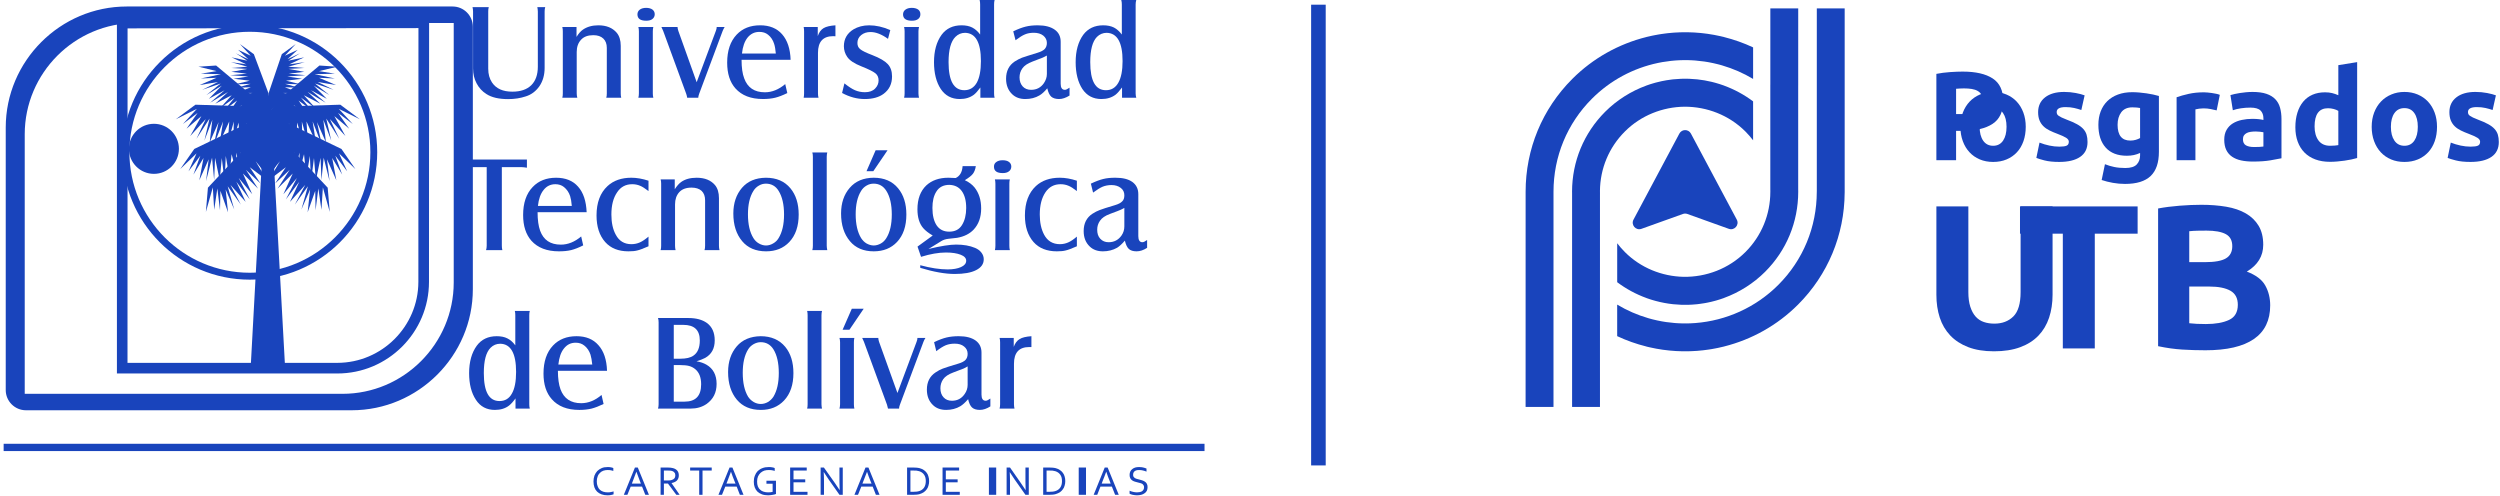 <svg xmlns="http://www.w3.org/2000/svg" width="343" height="68" viewBox="0 0 343 68" fill="none"><path d="M249.266 26.209C249.264 26.242 249.263 26.277 249.263 26.314C249.259 31.147 247.385 35.685 243.98 39.09C240.874 42.196 236.815 43.995 232.596 44.322C232.563 44.324 232.531 44.325 232.498 44.328C232.34 44.339 232.182 44.349 232.023 44.355C231.985 44.358 231.946 44.359 231.907 44.362C231.719 44.369 231.53 44.374 231.342 44.375H231.324C231.151 44.377 230.977 44.374 230.804 44.37C230.728 44.369 230.652 44.365 230.575 44.363C230.472 44.359 230.371 44.355 230.269 44.35C230.179 44.345 230.089 44.34 229.998 44.334C229.914 44.329 229.828 44.322 229.743 44.315C229.37 44.285 228.998 44.244 228.628 44.19C228.573 44.182 228.519 44.175 228.464 44.166C228.345 44.149 228.226 44.129 228.107 44.107C228.057 44.1 228.006 44.09 227.957 44.081C227.552 44.007 227.151 43.921 226.753 43.819C226.714 43.809 226.676 43.8 226.639 43.79C226.517 43.759 226.397 43.726 226.277 43.691C226.227 43.678 226.178 43.664 226.128 43.649C224.646 43.217 223.215 42.595 221.877 41.791V46.119C223.167 46.726 224.512 47.198 225.886 47.541V47.547C225.994 47.574 226.104 47.598 226.212 47.623C226.258 47.634 226.303 47.644 226.348 47.654C226.934 47.788 227.522 47.897 228.112 47.981L228.158 47.987C228.43 48.025 228.703 48.057 228.977 48.085L229.123 48.1C229.395 48.125 229.667 48.148 229.937 48.163L229.999 48.166C230.292 48.183 230.586 48.193 230.88 48.198H230.966H231.039C231.267 48.199 231.495 48.198 231.723 48.191C231.812 48.19 231.899 48.186 231.988 48.184C232.2 48.176 232.412 48.165 232.623 48.151C232.699 48.146 232.775 48.144 232.85 48.138C233.116 48.117 233.381 48.092 233.644 48.062C233.751 48.051 233.856 48.036 233.961 48.022C234.133 48.001 234.305 47.977 234.476 47.952C234.595 47.933 234.713 47.916 234.832 47.896C235.013 47.866 235.193 47.832 235.372 47.797C235.494 47.773 235.614 47.75 235.735 47.725C235.962 47.676 236.189 47.625 236.414 47.57C236.456 47.56 236.497 47.553 236.538 47.542V47.539C240.307 46.594 243.83 44.651 246.685 41.796C250.786 37.694 253.058 32.239 253.088 26.427C253.09 26.39 253.092 26.353 253.09 26.315V1.15L249.266 1.149V26.209Z" fill="#1944BC"></path><path d="M230.729 4.43C230.62 4.432 230.51 4.435 230.401 4.439C230.222 4.446 230.041 4.455 229.862 4.466C229.758 4.472 229.654 4.477 229.55 4.485C229.297 4.504 229.045 4.529 228.792 4.556C228.668 4.57 228.544 4.588 228.42 4.603C228.269 4.623 228.118 4.643 227.967 4.665C227.835 4.685 227.705 4.705 227.573 4.727C227.412 4.754 227.25 4.784 227.088 4.816C226.951 4.842 226.813 4.867 226.675 4.897C226.452 4.943 226.229 4.995 226.006 5.049C225.967 5.057 225.927 5.065 225.888 5.075V5.079C222.112 6.021 218.581 7.965 215.718 10.828C211.586 14.96 209.312 20.458 209.315 26.31L209.312 55.827L213.139 55.83L213.141 26.31C213.139 21.479 215.015 16.942 218.424 13.533C220.945 11.012 224.094 9.352 227.448 8.642L227.488 8.633C227.667 8.595 227.846 8.562 228.027 8.529L228.081 8.519C228.468 8.451 228.857 8.396 229.248 8.354L229.298 8.349C229.464 8.331 229.63 8.316 229.797 8.303L229.949 8.292C230.085 8.282 230.22 8.275 230.357 8.268L230.529 8.261C230.683 8.255 230.836 8.252 230.99 8.25C231.065 8.248 231.14 8.248 231.215 8.248C231.343 8.25 231.469 8.25 231.597 8.252C231.69 8.255 231.781 8.258 231.874 8.262C231.958 8.265 232.042 8.268 232.127 8.272C232.23 8.277 232.333 8.283 232.435 8.29C232.502 8.295 232.569 8.301 232.637 8.306C233.028 8.337 233.418 8.381 233.806 8.438C233.851 8.444 233.897 8.45 233.942 8.458C234.068 8.476 234.192 8.496 234.317 8.518C234.36 8.525 234.402 8.533 234.445 8.541C234.851 8.615 235.253 8.703 235.653 8.805C235.695 8.815 235.736 8.825 235.778 8.836C235.897 8.866 236.016 8.9 236.134 8.932C236.187 8.947 236.24 8.962 236.293 8.979C237.769 9.411 239.193 10.03 240.526 10.83V6.502C239.243 5.899 237.908 5.43 236.541 5.086V5.08C236.431 5.052 236.319 5.029 236.209 5.004C236.159 4.991 236.109 4.98 236.057 4.967C235.481 4.837 234.902 4.729 234.322 4.647C234.283 4.64 234.244 4.637 234.206 4.63C233.96 4.596 233.714 4.568 233.469 4.541C233.401 4.535 233.334 4.528 233.266 4.521C233.023 4.499 232.781 4.48 232.539 4.465C232.492 4.462 232.445 4.459 232.399 4.456C232.12 4.441 231.84 4.431 231.561 4.426H231.408H231.317C231.277 4.425 231.238 4.425 231.199 4.425C231.042 4.425 230.886 4.426 230.729 4.43Z" fill="#1944BC"></path><path d="M242.89 11.559C242.886 11.596 242.887 11.632 242.887 11.668V26.042C242.888 26.073 242.888 26.103 242.89 26.136V26.316C242.888 29.443 241.676 32.378 239.472 34.582C237.182 36.871 234.075 38.032 230.967 37.98C228.018 37.913 225.106 36.756 222.932 34.581C222.55 34.199 222.197 33.794 221.879 33.372V38.718C223.1 39.635 224.453 40.365 225.887 40.887V40.89L225.964 40.916C225.999 40.929 226.034 40.94 226.069 40.953C226.173 40.989 226.279 41.024 226.383 41.059C226.47 41.088 226.558 41.114 226.645 41.142C226.692 41.155 226.74 41.17 226.789 41.184C226.908 41.219 227.028 41.253 227.148 41.286L227.153 41.288C227.934 41.499 228.732 41.65 229.541 41.738C229.894 41.776 230.249 41.799 230.603 41.812L230.7 41.816C230.8 41.818 230.9 41.821 231.001 41.822C231.071 41.823 231.142 41.823 231.213 41.823H231.399C231.507 41.822 231.614 41.818 231.721 41.816L231.804 41.812C231.94 41.807 232.075 41.801 232.212 41.792H232.214C232.431 41.777 232.648 41.761 232.863 41.737C232.922 41.73 232.981 41.722 233.04 41.714C233.108 41.707 233.174 41.698 233.241 41.688C233.425 41.664 233.608 41.636 233.789 41.606C233.869 41.593 233.95 41.579 234.03 41.564C234.125 41.546 234.22 41.528 234.315 41.509C234.434 41.485 234.552 41.459 234.67 41.432C234.729 41.419 234.789 41.406 234.848 41.391C235.033 41.347 235.216 41.298 235.4 41.247C235.433 41.237 235.467 41.228 235.501 41.218C235.85 41.118 236.196 41.008 236.538 40.882V40.877C238.644 40.107 240.578 38.885 242.177 37.287C245.102 34.361 246.713 30.467 246.716 26.316L246.714 26.133C246.714 26.077 246.713 26.018 246.712 25.959V11.777C246.714 11.741 246.714 11.706 246.714 11.67L246.716 1.151L242.891 1.15L242.89 11.559Z" fill="#1944BC"></path><path d="M231.005 10.802C230.901 10.803 230.797 10.805 230.693 10.809C230.664 10.809 230.636 10.81 230.607 10.812C230.251 10.825 229.895 10.849 229.541 10.887C229.472 10.894 229.403 10.905 229.334 10.913L229.278 10.921C228.854 10.973 228.434 11.043 228.017 11.13L227.981 11.137C227.747 11.187 227.512 11.242 227.281 11.304C227.222 11.319 227.162 11.334 227.103 11.35C227.006 11.377 226.91 11.404 226.815 11.433C226.688 11.469 226.562 11.508 226.436 11.548C226.394 11.562 226.35 11.575 226.306 11.59C226.166 11.636 226.027 11.685 225.888 11.735V11.737C223.773 12.509 221.831 13.733 220.226 15.337C217.301 18.263 215.687 22.161 215.686 26.31C215.685 26.348 215.686 26.385 215.69 26.421V26.529V26.553V40.951L215.691 55.828L219.516 55.83L219.515 46.427L219.516 26.638L219.517 26.612L219.516 26.31C219.516 26.277 219.515 26.242 219.513 26.211C219.538 23.119 220.752 20.221 222.932 18.043C225.143 15.83 228.119 14.67 231.12 14.641C234.176 14.629 237.22 15.791 239.472 18.043C239.851 18.424 240.204 18.827 240.525 19.248V13.907C239.309 12.994 237.963 12.267 236.538 11.745V11.74C236.343 11.67 236.147 11.605 235.95 11.541L235.887 11.522C235.766 11.483 235.644 11.447 235.52 11.412L235.351 11.363C235.272 11.341 235.193 11.32 235.114 11.3C235.025 11.276 234.935 11.254 234.845 11.231L234.824 11.226C234.18 11.072 233.525 10.957 232.863 10.887C232.511 10.849 232.158 10.825 231.806 10.812C231.776 10.81 231.746 10.81 231.717 10.809C231.612 10.805 231.508 10.803 231.404 10.802C231.338 10.8 231.272 10.8 231.206 10.8C231.139 10.8 231.072 10.8 231.005 10.802Z" fill="#1944BC"></path><path d="M230.411 18.324L224.117 30.131C223.731 30.854 224.437 31.672 225.209 31.395L230.899 29.355C231.095 29.285 231.308 29.285 231.503 29.355L237.193 31.395C237.965 31.672 238.672 30.854 238.287 30.131L231.992 18.324C231.823 18.008 231.512 17.85 231.201 17.85C230.89 17.85 230.58 18.008 230.411 18.324Z" fill="#1944BC"></path><path d="M269.277 9.823C271.068 9.823 272.443 10.138 273.402 10.768C274.362 11.398 274.842 12.429 274.842 13.862C274.842 15.307 274.356 16.349 273.385 16.991C272.414 17.633 271.027 17.953 269.224 17.953H268.375V21.975H265.67V10.135C266.26 10.019 266.884 9.938 267.543 9.892C268.202 9.846 268.779 9.823 269.277 9.823ZM269.45 12.128C269.253 12.128 269.06 12.135 268.868 12.146C268.678 12.157 268.514 12.168 268.375 12.18V15.648H269.224C270.16 15.648 270.865 15.521 271.339 15.267C271.814 15.012 272.05 14.537 272.05 13.845C272.05 13.509 271.989 13.232 271.867 13.013C271.747 12.792 271.573 12.617 271.348 12.484C271.122 12.351 270.848 12.259 270.525 12.206C270.201 12.155 269.843 12.128 269.45 12.128Z" fill="#1944BC"></path><path d="M277.932 17.399C277.932 18.115 277.827 18.772 277.619 19.367C277.411 19.962 277.111 20.471 276.719 20.892C276.325 21.314 275.854 21.641 275.305 21.871C274.757 22.103 274.14 22.218 273.459 22.218C272.789 22.218 272.178 22.103 271.63 21.871C271.081 21.641 270.61 21.314 270.218 20.892C269.824 20.471 269.517 19.962 269.298 19.367C269.079 18.772 268.969 18.115 268.969 17.399C268.969 16.682 269.082 16.029 269.307 15.439C269.533 14.851 269.844 14.348 270.243 13.931C270.641 13.515 271.116 13.192 271.665 12.961C272.214 12.729 272.811 12.614 273.459 12.614C274.118 12.614 274.722 12.729 275.27 12.961C275.819 13.192 276.29 13.515 276.683 13.931C277.077 14.348 277.383 14.851 277.602 15.439C277.822 16.029 277.932 16.682 277.932 17.399ZM275.297 17.399C275.297 16.601 275.138 15.974 274.821 15.518C274.502 15.061 274.049 14.833 273.459 14.833C272.87 14.833 272.413 15.061 272.089 15.518C271.766 15.974 271.605 16.601 271.605 17.399C271.605 18.197 271.766 18.829 272.089 19.297C272.413 19.765 272.87 20 273.459 20C274.049 20 274.502 19.765 274.821 19.297C275.138 18.829 275.297 18.197 275.297 17.399Z" fill="#1944BC"></path><path d="M282.543 20.12C283.016 20.12 283.352 20.074 283.549 19.981C283.744 19.89 283.843 19.71 283.843 19.444C283.843 19.236 283.715 19.054 283.462 18.897C283.208 18.742 282.819 18.565 282.301 18.369C281.895 18.22 281.529 18.063 281.2 17.901C280.87 17.74 280.589 17.546 280.359 17.32C280.127 17.095 279.948 16.826 279.821 16.515C279.694 16.203 279.63 15.827 279.63 15.387C279.63 14.533 279.948 13.856 280.583 13.359C281.22 12.863 282.091 12.613 283.201 12.613C283.756 12.613 284.288 12.663 284.796 12.761C285.305 12.859 285.71 12.967 286.01 13.082L285.559 15.093C285.259 14.989 284.932 14.896 284.58 14.816C284.228 14.734 283.832 14.694 283.392 14.694C282.583 14.694 282.178 14.92 282.178 15.369C282.178 15.473 282.195 15.566 282.231 15.648C282.266 15.728 282.335 15.807 282.439 15.882C282.543 15.957 282.684 16.038 282.863 16.125C283.042 16.213 283.27 16.309 283.549 16.413C284.115 16.623 284.582 16.83 284.953 17.034C285.322 17.239 285.614 17.458 285.827 17.695C286.042 17.931 286.192 18.193 286.278 18.481C286.365 18.77 286.409 19.104 286.409 19.485C286.409 20.384 286.07 21.065 285.394 21.526C284.719 21.987 283.762 22.217 282.525 22.217C281.716 22.217 281.043 22.148 280.505 22.009C279.968 21.871 279.596 21.756 279.387 21.663L279.821 19.565C280.26 19.739 280.711 19.875 281.173 19.972C281.635 20.071 282.091 20.12 282.543 20.12Z" fill="#1944BC"></path><path d="M296.202 20.83C296.202 22.321 295.824 23.429 295.067 24.15C294.309 24.873 293.139 25.234 291.555 25.234C291.002 25.234 290.447 25.185 289.892 25.087C289.337 24.988 288.823 24.858 288.348 24.697L288.799 22.529C289.204 22.692 289.629 22.819 290.073 22.911C290.518 23.004 291.024 23.05 291.59 23.05C292.33 23.05 292.853 22.887 293.159 22.564C293.466 22.241 293.619 21.825 293.619 21.317V20.987C293.341 21.114 293.055 21.21 292.761 21.273C292.466 21.337 292.145 21.368 291.798 21.368C290.539 21.368 289.573 20.996 288.903 20.25C288.233 19.505 287.898 18.461 287.898 17.121C287.898 16.451 288.002 15.841 288.21 15.292C288.418 14.743 288.722 14.272 289.12 13.879C289.518 13.487 290.007 13.183 290.584 12.969C291.163 12.755 291.816 12.648 292.544 12.648C292.856 12.648 293.176 12.662 293.506 12.692C293.835 12.721 294.162 12.759 294.486 12.804C294.809 12.85 295.118 12.905 295.413 12.969C295.708 13.033 295.97 13.099 296.202 13.168V20.83ZM290.533 17.121C290.533 18.565 291.117 19.288 292.284 19.288C292.549 19.288 292.798 19.253 293.03 19.184C293.26 19.114 293.457 19.034 293.619 18.941V14.816C293.492 14.792 293.341 14.772 293.168 14.754C292.995 14.737 292.792 14.728 292.561 14.728C291.88 14.728 291.371 14.954 291.035 15.405C290.701 15.856 290.533 16.428 290.533 17.121Z" fill="#1944BC"></path><path d="M304.125 15.145C303.893 15.088 303.623 15.026 303.311 14.964C302.999 14.9 302.663 14.868 302.305 14.868C302.143 14.868 301.949 14.882 301.723 14.911C301.498 14.94 301.327 14.972 301.212 15.006V21.976H298.629V13.342C299.091 13.181 299.637 13.028 300.268 12.883C300.898 12.739 301.599 12.666 302.374 12.666C302.513 12.666 302.68 12.675 302.877 12.692C303.073 12.71 303.269 12.732 303.466 12.761C303.663 12.79 303.859 12.825 304.056 12.865C304.253 12.907 304.419 12.955 304.558 13.013L304.125 15.145Z" fill="#1944BC"></path><path d="M309.05 12.614C309.813 12.614 310.448 12.701 310.956 12.874C311.465 13.048 311.872 13.296 312.179 13.619C312.485 13.944 312.702 14.337 312.828 14.798C312.956 15.261 313.019 15.775 313.019 16.341V21.716C312.649 21.796 312.135 21.891 311.476 22.002C310.817 22.112 310.021 22.166 309.084 22.166C308.495 22.166 307.96 22.114 307.48 22.01C307.001 21.906 306.588 21.736 306.241 21.499C305.894 21.262 305.628 20.953 305.443 20.571C305.259 20.19 305.166 19.721 305.166 19.166C305.166 18.635 305.273 18.184 305.487 17.815C305.701 17.445 305.987 17.151 306.345 16.93C306.703 16.711 307.114 16.552 307.576 16.454C308.039 16.355 308.517 16.306 309.015 16.306C309.35 16.306 309.647 16.321 309.908 16.35C310.167 16.379 310.379 16.416 310.54 16.463V16.22C310.54 15.781 310.408 15.428 310.142 15.162C309.875 14.897 309.413 14.764 308.755 14.764C308.316 14.764 307.882 14.795 307.455 14.859C307.026 14.923 306.657 15.012 306.345 15.127L306.015 13.048C306.166 13.001 306.354 12.951 306.579 12.9C306.805 12.848 307.05 12.802 307.316 12.762C307.581 12.721 307.862 12.686 308.156 12.657C308.451 12.629 308.749 12.614 309.05 12.614ZM309.258 20.172C309.512 20.172 309.754 20.166 309.986 20.155C310.217 20.144 310.401 20.126 310.54 20.104V18.144C310.437 18.122 310.28 18.098 310.072 18.075C309.864 18.051 309.674 18.04 309.501 18.04C309.258 18.04 309.03 18.055 308.815 18.084C308.601 18.113 308.413 18.168 308.252 18.248C308.09 18.329 307.964 18.439 307.871 18.578C307.778 18.717 307.732 18.89 307.732 19.098C307.732 19.502 307.867 19.783 308.139 19.938C308.411 20.095 308.783 20.172 309.258 20.172Z" fill="#1944BC"></path><path d="M323.401 21.681C323.171 21.75 322.904 21.816 322.605 21.88C322.304 21.943 321.99 21.998 321.659 22.044C321.331 22.091 320.995 22.128 320.654 22.157C320.313 22.186 319.986 22.201 319.674 22.201C318.924 22.201 318.254 22.091 317.664 21.872C317.075 21.652 316.578 21.337 316.173 20.927C315.768 20.516 315.459 20.019 315.246 19.436C315.032 18.852 314.924 18.196 314.924 17.468C314.924 16.729 315.017 16.061 315.202 15.466C315.386 14.871 315.653 14.365 316 13.949C316.346 13.533 316.77 13.215 317.274 12.995C317.776 12.776 318.351 12.666 318.998 12.666C319.356 12.666 319.677 12.7 319.961 12.77C320.243 12.839 320.53 12.938 320.819 13.064V8.939L323.401 8.523V21.681ZM317.56 17.346C317.56 18.144 317.739 18.785 318.097 19.271C318.455 19.756 318.987 19.999 319.692 19.999C319.922 19.999 320.137 19.99 320.333 19.972C320.53 19.956 320.692 19.936 320.819 19.912V15.214C320.657 15.11 320.446 15.024 320.186 14.954C319.926 14.885 319.663 14.85 319.398 14.85C318.172 14.85 317.56 15.683 317.56 17.346Z" fill="#1944BC"></path><path d="M334.359 17.399C334.359 18.115 334.255 18.772 334.047 19.367C333.839 19.962 333.538 20.471 333.146 20.892C332.753 21.314 332.282 21.641 331.733 21.871C331.184 22.103 330.568 22.218 329.886 22.218C329.216 22.218 328.606 22.103 328.057 21.871C327.509 21.641 327.038 21.314 326.644 20.892C326.252 20.471 325.945 19.962 325.726 19.367C325.507 18.772 325.396 18.115 325.396 17.399C325.396 16.682 325.509 16.029 325.735 15.439C325.96 14.851 326.272 14.348 326.671 13.931C327.069 13.515 327.544 13.192 328.092 12.961C328.641 12.729 329.239 12.614 329.886 12.614C330.545 12.614 331.149 12.729 331.698 12.961C332.247 13.192 332.718 13.515 333.111 13.931C333.503 14.348 333.81 14.851 334.029 15.439C334.25 16.029 334.359 16.682 334.359 17.399ZM331.724 17.399C331.724 16.601 331.565 15.974 331.247 15.518C330.929 15.061 330.475 14.833 329.886 14.833C329.296 14.833 328.84 15.061 328.517 15.518C328.193 15.974 328.032 16.601 328.032 17.399C328.032 18.197 328.193 18.829 328.517 19.297C328.84 19.765 329.296 20 329.886 20C330.475 20 330.929 19.765 331.247 19.297C331.565 18.829 331.724 18.197 331.724 17.399Z" fill="#1944BC"></path><path d="M338.97 20.12C339.444 20.12 339.78 20.074 339.976 19.981C340.172 19.89 340.271 19.71 340.271 19.444C340.271 19.236 340.143 19.054 339.889 18.897C339.634 18.742 339.247 18.565 338.727 18.369C338.323 18.22 337.956 18.063 337.627 17.901C337.298 17.74 337.017 17.546 336.785 17.32C336.555 17.095 336.376 16.826 336.248 16.515C336.121 16.203 336.057 15.827 336.057 15.387C336.057 14.533 336.376 13.856 337.011 13.359C337.646 12.863 338.519 12.613 339.629 12.613C340.184 12.613 340.715 12.663 341.224 12.761C341.733 12.859 342.137 12.967 342.438 13.082L341.987 15.093C341.686 14.989 341.359 14.896 341.007 14.816C340.654 14.734 340.259 14.694 339.82 14.694C339.01 14.694 338.606 14.92 338.606 15.369C338.606 15.473 338.623 15.566 338.658 15.648C338.693 15.728 338.762 15.807 338.866 15.882C338.97 15.957 339.112 16.038 339.291 16.125C339.47 16.213 339.698 16.309 339.976 16.413C340.541 16.623 341.01 16.83 341.379 17.034C341.75 17.239 342.042 17.458 342.255 17.695C342.469 17.931 342.62 18.193 342.706 18.481C342.793 18.77 342.836 19.104 342.836 19.485C342.836 20.384 342.498 21.065 341.822 21.526C341.146 21.987 340.189 22.217 338.953 22.217C338.143 22.217 337.471 22.148 336.933 22.009C336.396 21.871 336.022 21.756 335.814 21.663L336.248 19.565C336.688 19.739 337.139 19.875 337.601 19.972C338.063 20.071 338.519 20.12 338.97 20.12Z" fill="#1944BC"></path><path d="M273.572 48.199C272.204 48.199 271.023 48.006 270.029 47.623C269.036 47.238 268.216 46.704 267.57 46.02C266.923 45.336 266.445 44.521 266.135 43.574C265.826 42.628 265.672 41.583 265.672 40.439V28.321H270.058V40.073C270.058 40.861 270.147 41.532 270.325 42.084C270.503 42.636 270.747 43.086 271.055 43.433C271.365 43.78 271.74 44.028 272.18 44.179C272.62 44.329 273.103 44.403 273.628 44.403C274.697 44.403 275.563 44.076 276.229 43.419C276.894 42.763 277.226 41.648 277.226 40.073V28.321H281.612V40.439C281.612 41.583 281.453 42.632 281.135 43.587C280.816 44.544 280.328 45.364 279.673 46.048C279.017 46.733 278.184 47.262 277.171 47.636C276.159 48.011 274.959 48.199 273.572 48.199Z" fill="#1944BC"></path><path d="M293.281 28.321V32.06H287.404V47.804H283.019V32.06H277.143V28.321H293.281Z" fill="#1944BC"></path><path d="M302.586 48.057C301.518 48.057 300.454 48.025 299.395 47.96C298.336 47.893 297.234 47.739 296.092 47.496V28.603C296.991 28.434 297.975 28.307 299.043 28.223C300.112 28.138 301.105 28.097 302.024 28.097C303.262 28.097 304.399 28.186 305.44 28.363C306.48 28.541 307.374 28.846 308.125 29.277C308.874 29.709 309.46 30.275 309.883 30.978C310.303 31.681 310.515 32.548 310.515 33.579C310.515 35.135 309.765 36.363 308.265 37.262C309.503 37.731 310.346 38.368 310.796 39.174C311.246 39.979 311.471 40.889 311.471 41.901C311.471 43.944 310.726 45.48 309.236 46.511C307.745 47.543 305.529 48.057 302.586 48.057ZM300.365 35.968H302.502C303.852 35.968 304.816 35.795 305.398 35.448C305.979 35.102 306.269 34.545 306.269 33.776C306.269 32.989 305.969 32.436 305.37 32.117C304.77 31.799 303.889 31.64 302.727 31.64C302.352 31.64 301.949 31.643 301.518 31.653C301.087 31.662 300.702 31.686 300.365 31.724V35.968ZM300.365 39.314V44.347C300.683 44.384 301.03 44.413 301.405 44.432C301.781 44.451 302.193 44.459 302.643 44.459C303.954 44.459 305.013 44.273 305.82 43.897C306.625 43.522 307.029 42.828 307.029 41.816C307.029 40.916 306.692 40.275 306.016 39.891C305.341 39.507 304.375 39.314 303.12 39.314H300.365Z" fill="#1944BC"></path><path d="M180.887 0.643V63.856" stroke="#1944BC" stroke-width="2"></path><path fill-rule="evenodd" clip-rule="evenodd" d="M62.099 0.891H17.399C8.26 0.891 0.787 8.37 0.787 17.5V53.518C0.787 55.039 2.029 56.288 3.553 56.288H48.253C57.391 56.288 64.874 48.806 64.874 39.678V3.669C64.874 2.132 63.621 0.891 62.099 0.891ZM62.251 38.754C62.251 47.161 55.386 54.032 46.995 54.032H3.393V18.42C3.393 10.006 10.266 3.153 18.66 3.153H62.251V38.754Z" fill="#1944BC"></path><path d="M74.805 0.975C74.748 1.155 74.723 1.355 74.723 1.577V9.299C74.723 10.289 74.483 11.129 74.011 11.824C73.531 12.51 72.905 12.985 72.138 13.224C71.399 13.47 70.594 13.598 69.714 13.598C68.447 13.598 67.453 13.37 66.739 12.904C66.159 12.542 65.705 12.047 65.382 11.424C65.062 10.82 64.903 10.131 64.903 9.396V1.577C64.903 1.367 64.878 1.163 64.828 0.975H67.059C66.998 1.171 66.985 1.367 66.985 1.577V9.423C66.985 10.178 67.16 10.798 67.499 11.309C68.072 12.167 68.999 12.577 70.297 12.577C71.417 12.577 72.28 12.286 72.892 11.691C73.487 11.1 73.791 10.249 73.791 9.149V1.577C73.784 1.342 73.758 1.137 73.719 0.975H74.805Z" fill="#1944BC"></path><path d="M77.15 3.707H79.099V5.062C79.382 4.605 79.672 4.276 79.974 4.068C80.54 3.678 81.245 3.473 82.093 3.473C83.203 3.473 84.038 3.82 84.613 4.492C84.968 4.916 85.166 5.52 85.166 6.286V12.811C85.166 13.013 85.18 13.211 85.231 13.409H83.18C83.234 13.262 83.254 13.059 83.254 12.811V6.565C83.254 6.021 83.092 5.591 82.773 5.289C82.447 4.982 81.995 4.826 81.406 4.826C80.661 4.826 80.101 5.032 79.716 5.458C79.317 5.887 79.125 6.451 79.125 7.136V12.811C79.125 13.028 79.157 13.224 79.206 13.409H77.15C77.201 13.242 77.218 13.031 77.218 12.811V4.301C77.218 4.09 77.201 3.894 77.15 3.707Z" fill="#1944BC"></path><path d="M88.647 1.079C89.016 1.079 89.304 1.161 89.513 1.31C89.716 1.466 89.829 1.682 89.829 1.952C89.829 2.229 89.716 2.447 89.513 2.608C89.304 2.774 89.016 2.843 88.663 2.843C87.853 2.843 87.457 2.553 87.457 1.972C87.457 1.703 87.565 1.485 87.77 1.328C87.986 1.163 88.288 1.079 88.647 1.079ZM87.584 3.707H89.636C89.585 3.894 89.566 4.097 89.566 4.301V12.811C89.566 13.017 89.585 13.225 89.636 13.409H87.584C87.634 13.225 87.656 13.028 87.656 12.811V4.301C87.656 4.083 87.634 3.876 87.584 3.707Z" fill="#1944BC"></path><path d="M95.584 11.28L98.213 4.243C98.298 4.03 98.332 3.86 98.332 3.707H99.421C99.318 3.871 99.228 4.053 99.149 4.243L95.924 12.87C95.844 13.101 95.805 13.262 95.805 13.37L95.807 13.409H94.279C94.256 13.242 94.22 13.058 94.149 12.87L90.988 4.243C90.936 4.109 90.86 3.936 90.746 3.707H92.96C92.967 3.871 92.999 4.053 93.069 4.243L95.584 11.28Z" fill="#1944BC"></path><path d="M108.018 12.769C107.391 13.074 106.832 13.29 106.355 13.408C105.876 13.524 105.319 13.585 104.679 13.585C103.014 13.585 101.771 13.099 100.904 12.131C100.143 11.28 99.768 10.093 99.768 8.598C99.768 6.954 100.2 5.668 101.073 4.746C101.881 3.893 102.951 3.472 104.294 3.472C105.578 3.472 106.59 3.881 107.308 4.704C108.027 5.52 108.421 6.686 108.472 8.209H101.743C101.743 9.28 101.861 10.121 102.105 10.754C102.569 12.027 103.508 12.662 104.942 12.662C105.914 12.662 106.843 12.289 107.733 11.537L108.018 12.769ZM101.797 7.349H106.444C106.39 6.804 106.325 6.354 106.209 6.01C106.045 5.489 105.767 5.068 105.371 4.757C105.046 4.495 104.65 4.376 104.184 4.376C103.528 4.376 102.992 4.637 102.569 5.155C102.155 5.673 101.897 6.408 101.797 7.349Z" fill="#1944BC"></path><path d="M110.264 3.707H112.197V4.947C112.376 4.434 112.635 4.074 112.997 3.86C113.358 3.646 113.901 3.522 114.622 3.473V4.979C114.476 4.961 114.38 4.961 114.32 4.961C112.927 4.961 112.227 5.718 112.227 7.245V12.811C112.227 13.028 112.247 13.224 112.299 13.409H110.264C110.3 13.224 110.32 13.016 110.32 12.811V4.301C110.32 4.083 110.3 3.882 110.264 3.707Z" fill="#1944BC"></path><path d="M115.533 12.756L115.854 11.439C116.413 11.885 116.892 12.2 117.306 12.378C117.719 12.559 118.179 12.652 118.663 12.652C119.279 12.652 119.75 12.483 120.073 12.143C120.389 11.816 120.542 11.442 120.542 11.03C120.542 10.62 120.395 10.284 120.103 10.053C119.796 9.81 119.168 9.493 118.185 9.104C117.218 8.723 116.569 8.291 116.244 7.813C115.942 7.38 115.781 6.884 115.781 6.342C115.781 5.331 116.232 4.563 117.094 4.03C117.699 3.67 118.42 3.474 119.25 3.474C120.171 3.474 121.142 3.686 122.147 4.127L121.834 5.331C120.964 4.704 120.164 4.394 119.434 4.394C118.925 4.394 118.494 4.536 118.16 4.81C117.815 5.085 117.637 5.46 117.637 5.886C117.637 6.259 117.758 6.546 118.028 6.753C118.292 6.974 118.837 7.239 119.697 7.567C120.706 7.957 121.404 8.37 121.8 8.792C122.196 9.218 122.387 9.778 122.387 10.49C122.387 11.501 122.01 12.29 121.236 12.87C120.607 13.341 119.73 13.588 118.649 13.588C117.603 13.588 116.569 13.316 115.533 12.756Z" fill="#1944BC"></path><path d="M125.095 1.079C125.468 1.079 125.756 1.161 125.971 1.31C126.177 1.466 126.277 1.682 126.277 1.952C126.277 2.229 126.177 2.447 125.971 2.608C125.756 2.774 125.479 2.843 125.112 2.843C124.312 2.843 123.898 2.553 123.898 1.972C123.898 1.703 124.011 1.485 124.22 1.328C124.437 1.163 124.728 1.079 125.095 1.079ZM124.042 3.707H126.088C126.044 3.894 126.011 4.097 126.011 4.301V12.811C126.011 13.017 126.044 13.225 126.088 13.409H124.042C124.089 13.225 124.113 13.028 124.113 12.811V4.301C124.113 4.083 124.089 3.876 124.042 3.707Z" fill="#1944BC"></path><path d="M134.507 12.003C134.183 12.447 133.882 12.784 133.629 12.989C133.109 13.382 132.467 13.587 131.681 13.587C130.554 13.587 129.683 13.122 129.074 12.209C128.455 11.271 128.145 10.036 128.145 8.535C128.145 6.984 128.492 5.734 129.189 4.772C129.826 3.912 130.74 3.473 131.924 3.473C132.499 3.473 132.993 3.574 133.386 3.773C133.783 3.978 134.149 4.297 134.475 4.736V0.613C134.475 0.392 134.456 0.188 134.407 0H136.459C136.403 0.197 136.388 0.403 136.388 0.613V12.811C136.388 13.017 136.403 13.225 136.459 13.407H134.507V12.003ZM132.41 4.503C131.889 4.503 131.451 4.694 131.077 5.063C130.453 5.689 130.143 6.844 130.143 8.525C130.143 11.1 130.864 12.376 132.306 12.376C133.055 12.376 133.613 12.032 134.008 11.357C134.39 10.679 134.581 9.682 134.581 8.377C134.581 5.827 133.855 4.536 132.41 4.503Z" fill="#1944BC"></path><path d="M143.687 12.115C143.299 12.578 142.948 12.896 142.618 13.088C142.05 13.424 141.407 13.587 140.673 13.587C139.934 13.587 139.332 13.37 138.873 12.929C138.32 12.403 138.033 11.691 138.033 10.807C138.033 9.749 138.429 8.963 139.223 8.434C139.575 8.21 139.909 8.039 140.224 7.915C140.539 7.811 141.247 7.571 142.347 7.239C142.81 7.101 143.135 6.929 143.333 6.724C143.522 6.523 143.632 6.245 143.632 5.886C143.632 5.481 143.454 5.144 143.135 4.882C142.81 4.627 142.373 4.496 141.843 4.496C141.397 4.496 140.985 4.562 140.63 4.716C140.274 4.858 139.842 5.138 139.332 5.522L139.018 4.298C139.681 3.978 140.242 3.769 140.72 3.653C141.205 3.529 141.762 3.474 142.378 3.474C143.386 3.474 144.157 3.68 144.702 4.068C145.252 4.451 145.525 5.01 145.525 5.735V11.488C145.525 12.048 145.717 12.325 146.105 12.325C146.25 12.325 146.462 12.227 146.74 12.028V13.109C146.23 13.424 145.755 13.587 145.301 13.587C144.831 13.587 144.463 13.471 144.226 13.258C143.988 13.042 143.809 12.657 143.687 12.115ZM143.632 7.621C143.386 7.754 143.191 7.844 143.087 7.895C142.97 7.935 142.501 8.123 141.65 8.449C140.985 8.7 140.528 9.01 140.274 9.374C140.006 9.749 139.88 10.165 139.88 10.619C139.88 11.129 140.034 11.546 140.315 11.859C140.598 12.167 140.985 12.325 141.462 12.325C142.211 12.325 142.798 12.024 143.226 11.406C143.485 11.016 143.632 10.602 143.632 10.152V7.621Z" fill="#1944BC"></path><path d="M153.944 12.003C153.611 12.447 153.318 12.784 153.06 12.989C152.541 13.382 151.895 13.587 151.108 13.587C149.98 13.587 149.11 13.122 148.501 12.209C147.888 11.271 147.58 10.036 147.58 8.535C147.58 6.984 147.926 5.734 148.622 4.772C149.269 3.912 150.178 3.473 151.36 3.473C151.934 3.473 152.425 3.574 152.827 3.773C153.223 3.978 153.582 4.297 153.915 4.736V0.613C153.915 0.392 153.892 0.188 153.837 0H155.895C155.841 0.197 155.81 0.403 155.81 0.613V12.811C155.81 13.017 155.841 13.225 155.895 13.407H153.944V12.003ZM151.832 4.503C151.332 4.503 150.862 4.694 150.5 5.063C149.889 5.689 149.582 6.844 149.582 8.525C149.582 11.1 150.289 12.376 151.736 12.376C152.492 12.376 153.044 12.032 153.431 11.357C153.82 10.679 154.017 9.682 154.017 8.377C154.017 5.827 153.288 4.536 151.832 4.503Z" fill="#1944BC"></path><path d="M63.287 21.89H72.293V23.01C72.003 22.966 71.741 22.93 71.524 22.93H68.852V33.714C68.852 33.934 68.875 34.138 68.923 34.315H66.687C66.744 34.138 66.775 33.942 66.775 33.714V22.93H64.081C63.813 22.93 63.555 22.966 63.287 23.01V21.89Z" fill="#1944BC"></path><path d="M80.015 33.666C79.39 33.981 78.837 34.194 78.367 34.312C77.881 34.429 77.326 34.483 76.684 34.483C75.028 34.483 73.784 33.997 72.909 33.031C72.155 32.172 71.772 31.002 71.772 29.505C71.772 27.855 72.209 26.571 73.081 25.662C73.884 24.809 74.966 24.386 76.295 24.386C77.59 24.386 78.597 24.789 79.309 25.605C80.045 26.424 80.421 27.594 80.488 29.117H73.756C73.756 30.179 73.875 31.026 74.109 31.662C74.574 32.929 75.51 33.564 76.947 33.564C77.92 33.564 78.852 33.19 79.736 32.44L80.015 33.666ZM73.802 28.258H78.451C78.411 27.699 78.326 27.252 78.221 26.905C78.055 26.395 77.769 25.982 77.376 25.662C77.057 25.405 76.655 25.273 76.201 25.273C75.544 25.273 75.002 25.532 74.587 26.057C74.163 26.577 73.903 27.31 73.802 28.258Z" fill="#1944BC"></path><path d="M88.975 33.79C88.258 34.1 87.739 34.299 87.431 34.364C87.13 34.448 86.726 34.483 86.219 34.483C84.85 34.483 83.788 34.056 83.036 33.212C82.23 32.307 81.844 31.085 81.844 29.556C81.844 27.821 82.337 26.466 83.356 25.526C84.186 24.759 85.284 24.384 86.622 24.384C87.359 24.384 88.145 24.523 88.975 24.794V26.216C88.501 25.854 88.125 25.605 87.812 25.484C87.494 25.35 87.148 25.274 86.74 25.274C85.85 25.274 85.166 25.642 84.681 26.369C84.141 27.143 83.882 28.164 83.882 29.43C83.882 30.539 84.079 31.47 84.487 32.207C84.939 33.061 85.652 33.501 86.622 33.501C87.058 33.501 87.438 33.414 87.788 33.259C88.14 33.105 88.536 32.837 88.975 32.46V33.79Z" fill="#1944BC"></path><path d="M90.639 24.613H92.576V25.967C92.87 25.507 93.162 25.177 93.46 24.965C94.021 24.569 94.725 24.386 95.585 24.386C96.685 24.386 97.524 24.721 98.097 25.392C98.456 25.826 98.641 26.424 98.641 27.193V33.715C98.641 33.914 98.664 34.112 98.715 34.315H96.66C96.712 34.161 96.739 33.961 96.739 33.715V27.473C96.739 26.923 96.581 26.495 96.264 26.189C95.93 25.888 95.469 25.74 94.881 25.74C94.138 25.74 93.582 25.945 93.198 26.36C92.807 26.792 92.616 27.35 92.616 28.04V33.715C92.616 33.933 92.646 34.138 92.687 34.315H90.639C90.691 34.138 90.711 33.942 90.711 33.715V25.196C90.711 24.991 90.691 24.794 90.639 24.613Z" fill="#1944BC"></path><path d="M105.085 24.386C106.531 24.386 107.641 24.863 108.45 25.838C109.201 26.747 109.58 27.949 109.58 29.439C109.58 31.042 109.15 32.288 108.293 33.202C107.484 34.056 106.429 34.483 105.108 34.483C103.693 34.483 102.598 34.015 101.821 33.084C101.018 32.126 100.613 30.865 100.613 29.295C100.613 27.862 101.018 26.686 101.798 25.771C102.583 24.863 103.679 24.398 105.085 24.386ZM105.098 25.196C104.761 25.196 104.428 25.274 104.12 25.464C103.802 25.642 103.549 25.894 103.362 26.202C102.865 27 102.619 28.061 102.619 29.401C102.619 30.775 102.87 31.866 103.371 32.673C103.564 32.972 103.802 33.227 104.122 33.403C104.428 33.58 104.761 33.681 105.098 33.681C105.437 33.681 105.769 33.58 106.07 33.403C106.39 33.227 106.644 32.972 106.822 32.673C107.32 31.866 107.571 30.789 107.571 29.431C107.571 28.061 107.32 26.973 106.822 26.182C106.429 25.532 105.837 25.203 105.098 25.196Z" fill="#1944BC"></path><path d="M113.502 20.916C113.461 21.074 113.427 21.285 113.427 21.514V33.714C113.427 33.924 113.461 34.111 113.502 34.314H111.451C111.505 34.136 111.526 33.933 111.526 33.714V21.514C111.526 21.289 111.505 21.093 111.451 20.916H113.502Z" fill="#1944BC"></path><path d="M119.867 24.384C121.305 24.384 122.425 24.861 123.223 25.836C123.977 26.747 124.353 27.947 124.353 29.438C124.353 31.04 123.926 32.287 123.07 33.2C122.262 34.054 121.204 34.483 119.871 34.483C118.474 34.483 117.375 34.013 116.605 33.082C115.802 32.123 115.395 30.864 115.395 29.294C115.395 27.862 115.79 26.684 116.585 25.77C117.364 24.861 118.458 24.398 119.867 24.384ZM119.871 25.195C119.538 25.195 119.208 25.272 118.889 25.463C118.574 25.641 118.324 25.894 118.139 26.202C117.643 26.999 117.399 28.061 117.399 29.399C117.399 30.773 117.653 31.865 118.148 32.673C118.344 32.972 118.589 33.225 118.889 33.403C119.208 33.578 119.538 33.68 119.871 33.68C120.222 33.68 120.541 33.578 120.86 33.403C121.177 33.225 121.413 32.972 121.603 32.673C122.105 31.865 122.354 30.787 122.354 29.43C122.354 28.061 122.105 26.971 121.603 26.181C121.192 25.532 120.622 25.202 119.871 25.195ZM118.884 23.492L120.138 20.613H121.773L119.816 23.492H118.884Z" fill="#1944BC"></path><path d="M126.367 35.237L125.883 33.833L127.97 32.312C127.4 31.986 126.977 31.651 126.67 31.302C126.132 30.685 125.873 29.81 125.873 28.714C125.873 27.31 126.276 26.216 127.085 25.443C127.841 24.742 128.856 24.384 130.124 24.384C130.336 24.384 130.659 24.398 131.117 24.425C131.392 24.303 131.608 24.108 131.777 23.833C131.947 23.559 132.038 23.213 132.069 22.794H133.882C133.818 23.233 133.68 23.578 133.491 23.833C133.297 24.094 132.928 24.384 132.376 24.721C132.948 24.987 133.386 25.325 133.713 25.725C134.312 26.485 134.615 27.443 134.615 28.598C134.615 29.799 134.277 30.762 133.579 31.508C133.04 32.072 132.287 32.46 131.323 32.628C131.134 32.657 130.74 32.704 130.13 32.763C129.75 32.803 129.427 32.905 129.143 33.08L127.385 34.161C129.059 33.753 130.336 33.556 131.177 33.556C132.186 33.556 133.04 33.702 133.783 34.012C134.149 34.168 134.435 34.376 134.648 34.654C134.862 34.931 134.97 35.237 134.97 35.572C134.97 36.217 134.621 36.708 133.92 37.062C133.236 37.415 132.247 37.588 130.992 37.588C129.683 37.588 128.102 37.311 126.258 36.748V36.388C127.696 36.777 128.951 36.963 130.017 36.963C130.77 36.963 131.385 36.852 131.845 36.644C132.321 36.433 132.562 36.141 132.562 35.771C132.562 35.422 132.314 35.148 131.809 34.951C131.309 34.753 130.637 34.644 129.775 34.644C128.782 34.644 127.641 34.845 126.367 35.237ZM130.248 25.363C129.445 25.363 128.843 25.674 128.474 26.277C128.102 26.849 127.929 27.6 127.929 28.526C127.929 29.562 128.132 30.367 128.52 30.939C128.921 31.508 129.487 31.784 130.23 31.784C131.02 31.784 131.6 31.489 131.975 30.892C132.365 30.274 132.562 29.483 132.562 28.536C132.562 27.533 132.354 26.767 131.953 26.211C131.556 25.662 130.981 25.384 130.248 25.363Z" fill="#1944BC"></path><path d="M137.552 21.986C137.924 21.986 138.216 22.058 138.429 22.216C138.641 22.37 138.75 22.588 138.75 22.853C138.75 23.126 138.641 23.347 138.429 23.505C138.216 23.671 137.94 23.747 137.583 23.747C136.766 23.747 136.373 23.46 136.373 22.867C136.373 22.596 136.462 22.39 136.694 22.228C136.904 22.069 137.195 21.986 137.552 21.986ZM136.5 24.612H138.549C138.5 24.794 138.483 24.997 138.483 25.209V33.715C138.483 33.925 138.5 34.112 138.549 34.315H136.5C136.547 34.137 136.57 33.933 136.57 33.715V25.209C136.57 24.988 136.547 24.78 136.5 24.612Z" fill="#1944BC"></path><path d="M147.748 33.79C147.032 34.1 146.52 34.299 146.207 34.364C145.905 34.448 145.5 34.483 144.998 34.483C143.632 34.483 142.553 34.056 141.807 33.212C141.01 32.307 140.619 31.085 140.619 29.556C140.619 27.821 141.117 26.466 142.126 25.526C142.961 24.759 144.057 24.384 145.402 24.384C146.139 24.384 146.927 24.523 147.748 24.794V26.216C147.288 25.854 146.899 25.605 146.587 25.484C146.269 25.35 145.922 25.274 145.518 25.274C144.629 25.274 143.94 25.642 143.445 26.369C142.918 27.143 142.657 28.164 142.657 29.43C142.657 30.539 142.86 31.47 143.258 32.207C143.714 33.061 144.439 33.501 145.415 33.501C145.831 33.501 146.207 33.414 146.562 33.259C146.916 33.105 147.31 32.837 147.748 32.46V33.79Z" fill="#1944BC"></path><path d="M154.332 33.014C153.944 33.47 153.582 33.797 153.264 33.993C152.695 34.315 152.048 34.483 151.319 34.483C150.579 34.483 149.971 34.263 149.525 33.832C148.957 33.3 148.68 32.593 148.68 31.704C148.68 30.652 149.071 29.866 149.87 29.334C150.219 29.11 150.563 28.933 150.863 28.824C151.182 28.693 151.889 28.471 152.993 28.141C153.463 27.999 153.781 27.829 153.975 27.619C154.179 27.427 154.26 27.142 154.26 26.79C154.26 26.376 154.103 26.041 153.781 25.791C153.452 25.526 153.018 25.39 152.496 25.39C152.042 25.39 151.636 25.473 151.278 25.616C150.923 25.769 150.49 26.041 149.971 26.424L149.668 25.195C150.325 24.884 150.897 24.669 151.369 24.556C151.853 24.433 152.402 24.384 153.034 24.384C154.029 24.384 154.802 24.567 155.358 24.963C155.896 25.353 156.176 25.919 156.176 26.631V32.396C156.176 32.943 156.363 33.234 156.738 33.234C156.904 33.234 157.115 33.116 157.384 32.927V34.001C156.879 34.33 156.398 34.483 155.943 34.483C155.471 34.483 155.119 34.375 154.879 34.16C154.64 33.941 154.46 33.556 154.332 33.014ZM154.26 28.525C154.029 28.651 153.856 28.747 153.728 28.795C153.621 28.852 153.147 29.031 152.29 29.349C151.625 29.595 151.176 29.907 150.923 30.282C150.657 30.652 150.536 31.067 150.536 31.516C150.536 32.033 150.665 32.449 150.962 32.761C151.252 33.071 151.625 33.234 152.102 33.234C152.854 33.234 153.442 32.921 153.873 32.311C154.142 31.927 154.26 31.505 154.26 31.05V28.525Z" fill="#1944BC"></path><path d="M70.728 54.658C70.406 55.107 70.107 55.436 69.847 55.639C69.339 56.038 68.684 56.24 67.899 56.24C66.775 56.24 65.902 55.783 65.299 54.86C64.674 53.92 64.363 52.705 64.363 51.193C64.363 49.642 64.722 48.379 65.417 47.427C66.055 46.565 66.963 46.127 68.15 46.127C68.722 46.127 69.218 46.223 69.616 46.43C70.01 46.619 70.378 46.947 70.7 47.382V43.26C70.7 43.045 70.685 42.841 70.635 42.66H72.686C72.633 42.852 72.617 43.046 72.617 43.26V55.458C72.617 55.679 72.633 55.866 72.686 56.06H70.728V54.658ZM68.629 47.161C68.12 47.161 67.668 47.348 67.309 47.71C66.673 48.348 66.38 49.509 66.38 51.183C66.38 53.744 67.086 55.024 68.529 55.024C69.282 55.024 69.847 54.691 70.223 54.012C70.615 53.338 70.808 52.343 70.808 51.029C70.808 48.482 70.079 47.185 68.629 47.161Z" fill="#1944BC"></path><path d="M82.812 55.426C82.188 55.725 81.642 55.935 81.162 56.06C80.674 56.176 80.12 56.241 79.487 56.241C77.821 56.241 76.567 55.747 75.713 54.776C74.943 53.919 74.568 52.737 74.568 51.258C74.568 49.607 75.004 48.327 75.875 47.405C76.684 46.552 77.759 46.127 79.097 46.127C80.388 46.127 81.391 46.537 82.106 47.361C82.841 48.175 83.233 49.342 83.284 50.87H76.544C76.544 51.922 76.668 52.774 76.9 53.413C77.373 54.681 78.312 55.319 79.737 55.319C80.721 55.319 81.657 54.939 82.532 54.187L82.812 55.426ZM76.607 50.013H81.258C81.202 49.453 81.119 49.008 81.015 48.656C80.847 48.147 80.568 47.727 80.173 47.415C79.851 47.154 79.456 47.019 78.986 47.019C78.334 47.019 77.801 47.268 77.378 47.807C76.956 48.327 76.708 49.06 76.607 50.013Z" fill="#1944BC"></path><path d="M90.277 43.634H94.477C95.496 43.634 96.336 43.853 96.977 44.304C97.698 44.825 98.06 45.63 98.06 46.702C98.06 47.817 97.624 48.616 96.742 49.108C96.459 49.255 96.07 49.412 95.564 49.567C96.118 49.662 96.571 49.828 96.932 50.039C97.844 50.569 98.318 51.447 98.318 52.669C98.318 53.875 97.854 54.776 96.941 55.425C96.317 55.855 95.591 56.059 94.751 56.059H90.277C90.334 55.901 90.362 55.696 90.362 55.458V44.225C90.362 43.98 90.334 43.793 90.277 43.634ZM92.441 49.216H93.332C94.122 49.216 94.736 49.082 95.143 48.788C95.718 48.399 96.013 47.702 96.013 46.717C96.013 45.282 95.26 44.573 93.755 44.573H92.441V49.216ZM92.441 55.106H93.914C95.444 55.106 96.197 54.32 96.197 52.723C96.197 51.781 95.924 51.093 95.382 50.644C95.131 50.44 94.86 50.299 94.558 50.216C94.255 50.132 93.857 50.091 93.364 50.091H92.441V55.106Z" fill="#1944BC"></path><path d="M104.361 46.127C105.798 46.127 106.928 46.617 107.733 47.584C108.484 48.5 108.857 49.697 108.857 51.193C108.857 52.786 108.43 54.038 107.57 54.953C106.759 55.812 105.697 56.241 104.391 56.241C102.97 56.241 101.881 55.767 101.098 54.839C100.294 53.877 99.894 52.614 99.894 51.049C99.894 49.616 100.294 48.437 101.085 47.515C101.863 46.609 102.965 46.15 104.361 46.127ZM104.37 46.947C104.038 46.947 103.714 47.039 103.394 47.217C103.073 47.405 102.824 47.639 102.639 47.946C102.145 48.74 101.904 49.809 101.904 51.148C101.904 52.52 102.145 53.606 102.639 54.428C102.839 54.724 103.083 54.967 103.405 55.158C103.714 55.334 104.038 55.425 104.37 55.425C104.72 55.425 105.046 55.334 105.359 55.158C105.675 54.967 105.92 54.724 106.115 54.428C106.608 53.606 106.851 52.531 106.851 51.182C106.851 49.809 106.608 48.728 106.115 47.93C105.697 47.27 105.12 46.951 104.37 46.947Z" fill="#1944BC"></path><path d="M112.779 42.66C112.74 42.841 112.706 43.027 112.706 43.259V55.458C112.706 55.679 112.74 55.866 112.779 56.06H110.74C110.79 55.88 110.805 55.679 110.805 55.458V43.259C110.805 43.044 110.79 42.841 110.74 42.66H112.779Z" fill="#1944BC"></path><path d="M115.176 46.36H117.22C117.174 46.553 117.155 46.749 117.155 46.961V55.457C117.155 55.68 117.174 55.867 117.22 56.06H115.176C115.221 55.88 115.258 55.68 115.258 55.457V46.961C115.258 46.73 115.221 46.53 115.176 46.36ZM115.605 45.24L116.867 42.359H118.498L116.543 45.24H115.605Z" fill="#1944BC"></path><path d="M123.129 53.919L125.755 46.896C125.839 46.689 125.872 46.511 125.872 46.36H126.975C126.861 46.53 126.772 46.701 126.699 46.896L123.471 55.522C123.38 55.746 123.355 55.921 123.355 56.015V56.059H121.833C121.799 55.891 121.756 55.715 121.695 55.522L118.534 46.896C118.478 46.767 118.398 46.589 118.291 46.36H120.501C120.512 46.53 120.54 46.701 120.606 46.896L123.129 53.919Z" fill="#1944BC"></path><path d="M132.827 54.765C132.436 55.219 132.076 55.543 131.753 55.737C131.191 56.071 130.538 56.239 129.809 56.239C129.06 56.239 128.456 56.015 128.007 55.579C127.455 55.057 127.168 54.355 127.168 53.452C127.168 52.408 127.568 51.614 128.369 51.089C128.71 50.86 129.046 50.678 129.355 50.569C129.665 50.45 130.376 50.22 131.481 49.891C131.946 49.759 132.272 49.583 132.467 49.379C132.658 49.176 132.76 48.899 132.76 48.543C132.76 48.134 132.595 47.794 132.272 47.54C131.946 47.268 131.518 47.15 130.98 47.15C130.532 47.15 130.125 47.222 129.766 47.364C129.409 47.514 128.982 47.774 128.456 48.183L128.158 46.947C128.814 46.625 129.384 46.419 129.87 46.302C130.341 46.189 130.899 46.126 131.529 46.126C132.526 46.126 133.298 46.323 133.849 46.716C134.389 47.105 134.661 47.659 134.661 48.376V54.145C134.661 54.7 134.853 54.984 135.241 54.984C135.389 54.984 135.601 54.88 135.879 54.68V55.757C135.369 56.078 134.893 56.239 134.434 56.239C133.966 56.239 133.599 56.125 133.363 55.907C133.126 55.694 132.948 55.305 132.827 54.765ZM132.76 50.27C132.506 50.405 132.328 50.499 132.236 50.552C132.117 50.592 131.629 50.78 130.791 51.102C130.125 51.348 129.665 51.657 129.409 52.025C129.144 52.408 129.025 52.822 129.025 53.268C129.025 53.779 129.161 54.195 129.452 54.51C129.735 54.827 130.125 54.984 130.599 54.984C131.349 54.984 131.931 54.677 132.355 54.054C132.625 53.675 132.76 53.246 132.76 52.805V50.27Z" fill="#1944BC"></path><path d="M137.143 46.36H139.086V47.591C139.264 47.093 139.535 46.729 139.891 46.521C140.242 46.302 140.788 46.178 141.511 46.126V47.621C141.366 47.621 141.273 47.615 141.209 47.615C139.816 47.615 139.117 48.376 139.117 49.906V55.458C139.117 55.679 139.146 55.88 139.188 56.059H137.143C137.19 55.866 137.215 55.679 137.215 55.458V46.961C137.215 46.729 137.19 46.536 137.143 46.36Z" fill="#1944BC"></path><path d="M16.041 51.242V2.509L16.724 2.468C16.997 2.447 17.276 2.438 17.562 2.438L58.155 2.387H58.874L58.857 38.676C58.857 45.611 53.205 51.242 46.291 51.242H16.041ZM17.493 49.784H46.291C52.405 49.769 57.389 44.786 57.4 38.676L57.411 3.855L17.562 3.893H17.502L17.493 49.784Z" fill="#1944BC"></path><path fill-rule="evenodd" clip-rule="evenodd" d="M37.556 21.469L36.748 22.947L37.694 21.787L36.748 24.139L38.406 22.13L36.888 24.715L39.216 22.947L37.739 25.177L39.737 23.313L38.076 25.887L40.163 23.808L38.88 26.648L40.734 24.423L39.216 27.366L41.064 24.935L39.784 27.699L41.877 25.37L40.449 28.076L42.245 25.559L41.35 28.748L42.548 25.996L42.206 29.133L43.25 26.181L43.296 28.852L43.675 25.854L44.103 28.788L44.299 25.709L45.241 29.076L44.96 25.75L39.784 20.222L37.268 18.235L37.556 21.469Z" fill="#1944BC"></path><path fill-rule="evenodd" clip-rule="evenodd" d="M38.286 20.437L38.322 22.13L38.579 20.66L38.928 23.155L39.361 20.589L39.327 23.577L40.462 20.899L40.315 23.567L41.112 20.951L40.963 24.008L41.712 21.159L42.034 24.265L42.519 21.394L42.669 24.912L43.077 21.683L43.34 24.729L43.983 21.663L44.104 24.721L44.411 21.64L45.218 24.851L44.865 21.86L46.148 24.741L45.576 21.674L46.95 23.959L46.005 21.364L47.635 23.504L46.51 21.041L48.758 23.196L46.847 20.437L37.082 15.739L36.945 17.841L38.286 20.437Z" fill="#1944BC"></path><path fill-rule="evenodd" clip-rule="evenodd" d="M38.579 17.086L39.15 18.671L38.916 17.204L40.028 19.468L39.631 16.897L40.562 19.736L40.785 16.821L41.486 19.405L41.414 16.684L42.238 19.625L42.053 16.665L43.339 19.528L42.893 16.663L44.164 19.919L43.497 16.758L44.722 19.529L44.362 16.432L45.45 19.3L44.765 16.272L46.552 19.053L45.262 16.341L47.396 18.671L45.874 15.934L47.906 17.658L46.382 15.489L48.403 17.014L46.478 14.933L49.373 16.365L46.691 14.365L39.12 14.6L36.765 15.158L36.361 16.432L38.579 17.086Z" fill="#1944BC"></path><path fill-rule="evenodd" clip-rule="evenodd" d="M39.694 15.064L40.851 15.789L39.973 14.962L41.81 15.844L40.271 14.402L42.282 15.763L40.97 13.79L42.703 15.084L41.294 13.393L43.29 14.853L41.691 13.067L43.954 14.234L42.222 12.626L44.678 14.095L42.67 12.38L44.841 13.563L43.047 11.753L45.181 13.042L43.227 11.461L45.772 12.325L43.591 11.25L46.112 11.672L43.773 10.673L45.946 10.768L43.166 10.178L45.946 10.11L43.77 9.757L46.275 9.151L43.827 8.99L38.803 13.2L37.07 15.148L39.694 15.064Z" fill="#1944BC"></path><path fill-rule="evenodd" clip-rule="evenodd" d="M38.786 13.524L39.989 13.47L38.944 13.316L40.696 13.028L38.882 12.755L41.008 12.725L39.082 11.969L40.979 12.032L39.108 11.504L41.282 11.578L39.243 11.071L41.459 10.805L39.413 10.493L41.906 10.32L39.611 10.11L41.754 9.856L39.575 9.457L41.739 9.326L39.547 9.149L41.81 8.525L39.694 8.821L41.73 7.866L39.55 8.329L41.157 7.31L39.436 8.122L40.841 6.833L39.084 7.645L40.577 6.043L38.665 7.432L36.841 12.809L36.266 16.008L38.786 13.524Z" fill="#1944BC"></path><path fill-rule="evenodd" clip-rule="evenodd" d="M35.941 21.469L36.748 22.947L35.795 21.787L36.748 24.139L35.081 22.13L36.608 24.715L34.273 22.947L35.742 25.177L33.753 23.313L35.407 25.887L33.331 23.808L34.608 26.648L32.754 24.423L34.273 27.366L32.427 24.935L33.705 27.699L31.615 25.37L33.043 28.076L31.239 25.559L32.14 28.748L30.958 25.996L31.287 29.133L30.239 26.181L30.187 28.852L29.82 25.854L29.384 28.788L29.2 25.709L28.246 29.076L28.527 25.75L33.705 20.222L36.23 18.235L35.941 21.469Z" fill="#1944BC"></path><path fill-rule="evenodd" clip-rule="evenodd" d="M35.207 20.437L35.178 22.13L34.925 20.66L34.572 23.155L34.132 20.589L34.168 23.577L33.035 20.899L33.182 23.567L32.392 20.951L32.533 24.008L31.777 21.159L31.462 24.265L30.976 21.394L30.816 24.912L30.43 21.683L30.146 24.729L29.507 21.663L29.383 24.721L29.091 21.64L28.271 24.851L28.628 21.86L27.344 24.741L27.924 21.674L26.534 23.959L27.486 21.364L25.865 23.504L26.965 21.041L24.729 23.196L26.653 20.437L36.406 15.739L36.551 17.841L35.207 20.437Z" fill="#1944BC"></path><path fill-rule="evenodd" clip-rule="evenodd" d="M34.925 17.086L34.345 18.671L34.581 17.204L33.469 19.468L33.854 16.897L32.931 19.736L32.727 16.821L32.007 19.405L32.081 16.684L31.259 19.625L31.453 16.665L30.146 19.528L30.608 16.663L29.334 19.919L29.992 16.758L28.769 19.529L29.134 16.432L28.042 19.3L28.746 16.272L26.947 19.053L28.23 16.341L26.094 18.671L27.629 15.934L25.588 17.658L27.116 15.489L25.093 17.014L27.014 14.933L24.121 16.365L26.812 14.365L34.385 14.6L36.625 15.158L34.925 17.086Z" fill="#1944BC"></path><path fill-rule="evenodd" clip-rule="evenodd" d="M34.697 13.524L33.509 13.47L34.543 13.316L32.785 13.028L34.608 12.755L32.485 12.725L34.423 11.969L32.511 12.032L34.386 11.504L32.213 11.578L34.254 11.071L32.041 10.805L34.072 10.493L31.58 10.32L33.874 10.11L31.737 9.856L33.928 9.457L31.754 9.326L33.944 9.149L31.682 8.525L33.791 8.821L31.763 7.866L33.928 8.329L32.353 7.31L34.069 8.122L32.67 6.833L34.4 7.645L32.917 6.043L34.829 7.432L36.841 12.809L36.721 15.878L34.697 13.524Z" fill="#1944BC"></path><path fill-rule="evenodd" clip-rule="evenodd" d="M34.274 3.408C43.929 3.408 51.754 11.245 51.754 20.883C51.754 30.54 43.929 38.37 34.274 38.37C24.637 38.37 16.809 30.54 16.809 20.883C16.809 11.245 24.637 3.408 34.274 3.408ZM34.274 4.36C43.392 4.36 50.816 11.76 50.816 20.883C50.816 30.01 43.392 37.42 34.274 37.42C25.155 37.42 17.755 30.01 17.755 20.883C17.755 11.76 25.155 4.36 34.274 4.36Z" fill="#1944BC"></path><path fill-rule="evenodd" clip-rule="evenodd" d="M36.562 14.815V50.52H39.12L37.619 23.164L39.423 19.753L36.562 14.815Z" fill="#1944BC"></path><path fill-rule="evenodd" clip-rule="evenodd" d="M36.748 14.815V50.52H34.387L35.874 23.164L34.072 19.753L36.748 14.815Z" fill="#1944BC"></path><path fill-rule="evenodd" clip-rule="evenodd" d="M33.799 15.064L32.643 15.789L33.523 14.962L31.682 15.844L33.22 14.402L31.217 15.763L32.529 13.79L30.795 15.084L32.204 13.393L30.187 14.853L31.79 13.067L29.533 14.234L31.273 12.626L28.828 14.095L30.817 12.38L28.646 13.563L30.433 11.753L28.313 13.042L30.269 11.461L27.735 12.325L29.91 11.25L27.38 11.672L29.714 10.673L27.555 10.768L30.319 10.178L27.555 10.11L29.717 9.757L27.234 9.151L29.651 8.99L34.697 13.2L36.748 14.815L36.286 16.947L33.799 15.064Z" fill="#1944BC"></path><path fill-rule="evenodd" clip-rule="evenodd" d="M21.118 16.985C23.016 16.985 24.547 18.525 24.547 20.413C24.547 22.315 23.016 23.853 21.118 23.853C19.223 23.853 17.688 22.315 17.688 20.413C17.688 18.525 19.223 16.985 21.118 16.985Z" fill="#1944BC"></path><rect x="0.5" y="60.886" width="164.76" height="1" fill="#1944BC"></rect><path d="M83.369 64.488C83.167 64.488 82.967 64.516 82.781 64.58C82.605 64.646 82.446 64.738 82.31 64.882C82.176 65.011 82.064 65.169 82.001 65.366C81.922 65.56 81.88 65.781 81.88 66.051C81.88 66.302 81.917 66.528 81.995 66.711C82.061 66.906 82.16 67.058 82.29 67.185C82.424 67.314 82.585 67.399 82.772 67.462C82.95 67.522 83.158 67.552 83.389 67.552C83.453 67.552 83.514 67.547 83.586 67.547C83.654 67.533 83.732 67.522 83.804 67.51C83.865 67.499 83.941 67.484 84.005 67.471C84.064 67.454 84.129 67.437 84.184 67.419V67.818C84.072 67.864 83.951 67.889 83.804 67.918C83.654 67.947 83.507 67.957 83.354 67.957C83.038 67.957 82.772 67.913 82.532 67.825C82.29 67.736 82.092 67.616 81.922 67.454C81.758 67.293 81.632 67.094 81.549 66.857C81.475 66.627 81.426 66.362 81.426 66.064C81.426 65.768 81.475 65.51 81.556 65.259C81.656 65.011 81.778 64.81 81.939 64.633C82.106 64.463 82.31 64.332 82.548 64.227C82.781 64.121 83.056 64.081 83.349 64.081C83.419 64.081 83.507 64.081 83.577 64.084C83.654 64.092 83.738 64.096 83.804 64.114C83.869 64.121 83.931 64.141 83.998 64.158C84.054 64.174 84.106 64.197 84.148 64.22V64.614C84.033 64.57 83.915 64.548 83.773 64.516C83.641 64.489 83.507 64.488 83.369 64.488Z" fill="#1944BC"></path><path d="M85.59 67.888L87.115 64.144H87.504L89.034 67.888H88.535L88.089 66.759H86.534L86.077 67.888H85.59ZM87.306 64.725C87.141 65.188 86.98 65.618 86.831 65.99L86.691 66.349H87.931L87.787 65.99C87.634 65.608 87.483 65.188 87.317 64.725H87.306Z" fill="#1944BC"></path><path d="M91.086 66.338V67.888H90.633V64.143H91.599C91.763 64.143 91.898 64.157 92.016 64.166C92.129 64.174 92.233 64.196 92.338 64.227C92.588 64.292 92.791 64.411 92.929 64.579C93.07 64.752 93.133 64.961 93.133 65.222C93.133 65.377 93.115 65.51 93.063 65.625C93.017 65.742 92.952 65.852 92.863 65.94C92.768 66.025 92.671 66.094 92.543 66.146C92.419 66.21 92.287 66.245 92.14 66.27V66.29L93.247 67.888H92.791L91.64 66.338H91.086ZM91.086 64.558V65.924H91.539C91.674 65.924 91.795 65.917 91.891 65.908C91.998 65.904 92.086 65.881 92.162 65.853C92.325 65.807 92.442 65.734 92.525 65.633C92.615 65.52 92.655 65.377 92.655 65.214C92.655 65.046 92.615 64.922 92.525 64.831C92.448 64.724 92.344 64.656 92.199 64.613C92.129 64.595 92.051 64.579 91.967 64.57C91.868 64.564 91.749 64.558 91.609 64.558H91.086Z" fill="#1944BC"></path><path d="M96.386 67.888H95.931V64.558H94.686V64.144H97.648V64.558H96.386V67.888Z" fill="#1944BC"></path><path d="M98.57 67.888L100.094 64.144H100.488L102.01 67.888H101.511L101.073 66.759H99.511L99.059 67.888H98.57ZM100.285 64.725C100.116 65.188 99.961 65.618 99.811 65.99L99.666 66.349H100.912L100.765 65.99C100.602 65.608 100.452 65.188 100.293 64.725H100.285Z" fill="#1944BC"></path><path d="M106.005 66.371H105.156V65.961H106.464V67.773C106.415 67.793 106.361 67.813 106.285 67.838C106.211 67.854 106.119 67.876 106.034 67.888C105.927 67.914 105.828 67.927 105.719 67.934C105.605 67.953 105.499 67.957 105.388 67.957C105.076 67.957 104.782 67.914 104.544 67.826C104.295 67.73 104.097 67.616 103.923 67.454C103.759 67.293 103.636 67.095 103.55 66.871C103.462 66.632 103.422 66.383 103.422 66.101C103.422 65.802 103.462 65.521 103.563 65.272C103.654 65.018 103.784 64.808 103.959 64.627C104.148 64.454 104.361 64.312 104.607 64.227C104.87 64.122 105.144 64.081 105.446 64.081C105.529 64.081 105.613 64.081 105.696 64.084C105.777 64.093 105.854 64.096 105.927 64.114C106.005 64.122 106.072 64.142 106.138 64.158C106.199 64.176 106.247 64.197 106.291 64.221V64.614C106.184 64.57 106.056 64.549 105.904 64.516C105.768 64.49 105.622 64.488 105.476 64.488C105.252 64.488 105.054 64.513 104.859 64.57C104.675 64.639 104.502 64.74 104.354 64.869C104.214 64.995 104.097 65.165 104.002 65.361C103.92 65.56 103.873 65.781 103.873 66.051C103.873 66.309 103.903 66.528 103.976 66.727C104.052 66.913 104.152 67.069 104.295 67.185C104.42 67.315 104.581 67.407 104.777 67.463C104.968 67.523 105.182 67.552 105.403 67.552C105.519 67.552 105.622 67.547 105.725 67.533C105.828 67.523 105.921 67.499 106.005 67.484V66.371Z" fill="#1944BC"></path><path d="M108.869 67.477H110.789V67.888H108.406V64.144H110.684V64.558H108.869V65.767H110.48V66.173H108.869V67.477Z" fill="#1944BC"></path><path d="M114.519 66.235C114.733 66.56 114.971 66.902 115.197 67.246H115.204C115.183 66.879 115.172 66.512 115.172 66.127V64.143H115.627V67.888H115.176L113.71 65.807C113.458 65.43 113.229 65.095 113.03 64.779H113.01C113.032 65.123 113.052 65.52 113.052 65.98V67.888H112.59V64.143H113.038L114.519 66.235Z" fill="#1944BC"></path><path d="M117.227 67.888L118.749 64.144H119.148L120.674 67.888H120.172L119.731 66.759H118.17L117.72 67.888H117.227ZM118.957 64.725C118.776 65.188 118.617 65.618 118.464 65.99L118.324 66.349H119.577L119.426 65.99C119.269 65.608 119.115 65.188 118.957 64.725Z" fill="#1944BC"></path><path d="M127.474 66.01C127.474 66.21 127.455 66.422 127.386 66.621C127.339 66.808 127.267 66.978 127.157 67.122C127.044 67.276 126.902 67.418 126.741 67.533C126.573 67.639 126.398 67.72 126.179 67.791C126.05 67.825 125.917 67.854 125.77 67.864C125.626 67.877 125.468 67.888 125.302 67.888H124.451V64.144H125.302C125.48 64.144 125.628 64.157 125.773 64.166C125.919 64.186 126.061 64.2 126.179 64.234C126.398 64.294 126.591 64.385 126.758 64.495C126.915 64.6 127.048 64.738 127.157 64.884C127.267 65.034 127.348 65.211 127.386 65.389C127.455 65.588 127.474 65.779 127.474 66.01ZM127.019 66.01C127.019 65.638 126.943 65.344 126.78 65.123C126.63 64.903 126.404 64.738 126.104 64.646C125.987 64.613 125.872 64.588 125.729 64.569C125.584 64.566 125.435 64.558 125.258 64.558H124.91V67.477H125.258C125.435 67.477 125.584 67.462 125.729 67.453C125.872 67.437 125.987 67.418 126.104 67.38C126.404 67.292 126.63 67.122 126.78 66.902C126.943 66.663 127.019 66.362 127.019 66.01Z" fill="#1944BC"></path><path d="M129.766 67.477H131.682V67.888H129.318V64.144H131.591V64.558H129.766V65.767H131.387V66.173H129.766V67.477Z" fill="#1944BC"></path><rect x="135.678" y="64.144" width="1" height="3.743" fill="#1944BC"></rect><path d="M140.034 66.235C140.261 66.56 140.486 66.902 140.711 67.246H140.721C140.704 66.879 140.691 66.512 140.691 66.127V64.143H141.15V67.888H140.691L139.224 65.807C138.979 65.43 138.75 65.095 138.541 64.779H138.535C138.553 65.123 138.573 65.52 138.573 65.98V67.888H138.107V64.143H138.573L140.034 66.235Z" fill="#1944BC"></path><path d="M146.156 66.01C146.156 66.21 146.133 66.422 146.067 66.621C146.021 66.808 145.941 66.978 145.831 67.122C145.718 67.276 145.589 67.418 145.424 67.533C145.252 67.639 145.069 67.72 144.845 67.791C144.726 67.825 144.586 67.854 144.447 67.864C144.299 67.877 144.14 67.888 143.972 67.888H143.125V64.144H143.983C144.15 64.144 144.308 64.157 144.449 64.166C144.596 64.186 144.734 64.2 144.853 64.234C145.086 64.294 145.266 64.385 145.424 64.495C145.589 64.6 145.732 64.738 145.831 64.884C145.941 65.034 146.029 65.211 146.072 65.389C146.133 65.588 146.156 65.779 146.156 66.01ZM145.704 66.01C145.704 65.638 145.629 65.344 145.463 65.123C145.309 64.903 145.086 64.738 144.78 64.646C144.672 64.613 144.548 64.588 144.402 64.569C144.265 64.566 144.105 64.558 143.931 64.558H143.589V67.477H143.931C144.105 67.477 144.265 67.462 144.402 67.453C144.548 67.437 144.672 67.418 144.78 67.38C145.086 67.292 145.309 67.122 145.463 66.902C145.629 66.663 145.704 66.362 145.704 66.01Z" fill="#1944BC"></path><rect x="148" y="64.144" width="1" height="3.743" fill="#1944BC"></rect><path d="M150.051 67.888L151.569 64.144H151.968L153.495 67.888H152.994L152.549 66.759H150.983L150.541 67.888H150.051ZM151.77 64.725C151.6 65.188 151.443 65.618 151.284 65.99L151.152 66.349H152.387L152.247 65.99C152.092 65.608 151.934 65.188 151.782 64.725H151.77Z" fill="#1944BC"></path><path d="M155.465 65.139C155.465 65.247 155.471 65.336 155.523 65.409C155.572 65.477 155.626 65.536 155.699 65.594C155.775 65.634 155.864 65.668 155.964 65.702C156.061 65.723 156.172 65.758 156.276 65.781C156.417 65.812 156.557 65.855 156.707 65.905C156.838 65.948 156.969 66.011 157.076 66.08C157.188 66.154 157.281 66.247 157.344 66.371C157.415 66.497 157.447 66.647 157.447 66.837C157.447 67.031 157.406 67.199 157.344 67.337C157.264 67.484 157.157 67.602 157.031 67.677C156.904 67.773 156.745 67.844 156.572 67.889C156.397 67.927 156.2 67.957 155.996 67.957C155.896 67.957 155.795 67.952 155.689 67.934C155.59 67.927 155.49 67.904 155.407 67.889C155.309 67.869 155.22 67.844 155.145 67.816C155.077 67.793 155.012 67.764 154.979 67.736V67.323C155.044 67.347 155.118 67.385 155.2 67.414C155.287 67.438 155.371 67.462 155.465 67.484C155.552 67.499 155.641 67.523 155.73 67.533C155.829 67.547 155.911 67.552 155.996 67.552C156.121 67.552 156.243 67.533 156.363 67.516C156.482 67.493 156.586 67.462 156.671 67.407C156.759 67.347 156.835 67.278 156.883 67.185C156.939 67.096 156.965 66.986 156.965 66.847C156.965 66.738 156.945 66.647 156.894 66.58C156.848 66.497 156.791 66.438 156.719 66.386C156.636 66.344 156.55 66.302 156.443 66.278C156.348 66.247 156.243 66.227 156.132 66.198C155.996 66.16 155.843 66.121 155.699 66.08C155.572 66.034 155.446 65.989 155.338 65.91C155.23 65.832 155.135 65.736 155.077 65.619C155.012 65.504 154.979 65.345 154.979 65.165C154.979 64.978 155.012 64.81 155.084 64.678C155.145 64.539 155.239 64.431 155.364 64.345C155.481 64.248 155.616 64.187 155.769 64.141C155.928 64.093 156.097 64.081 156.271 64.081C156.464 64.081 156.657 64.093 156.82 64.133C157.002 64.174 157.152 64.227 157.3 64.285V64.707C157.146 64.639 156.983 64.589 156.813 64.549C156.657 64.508 156.476 64.488 156.29 64.488C156.154 64.488 156.025 64.496 155.921 64.528C155.823 64.559 155.73 64.6 155.665 64.656C155.59 64.716 155.547 64.781 155.512 64.869C155.471 64.944 155.465 65.035 155.465 65.139Z" fill="#1944BC"></path></svg>